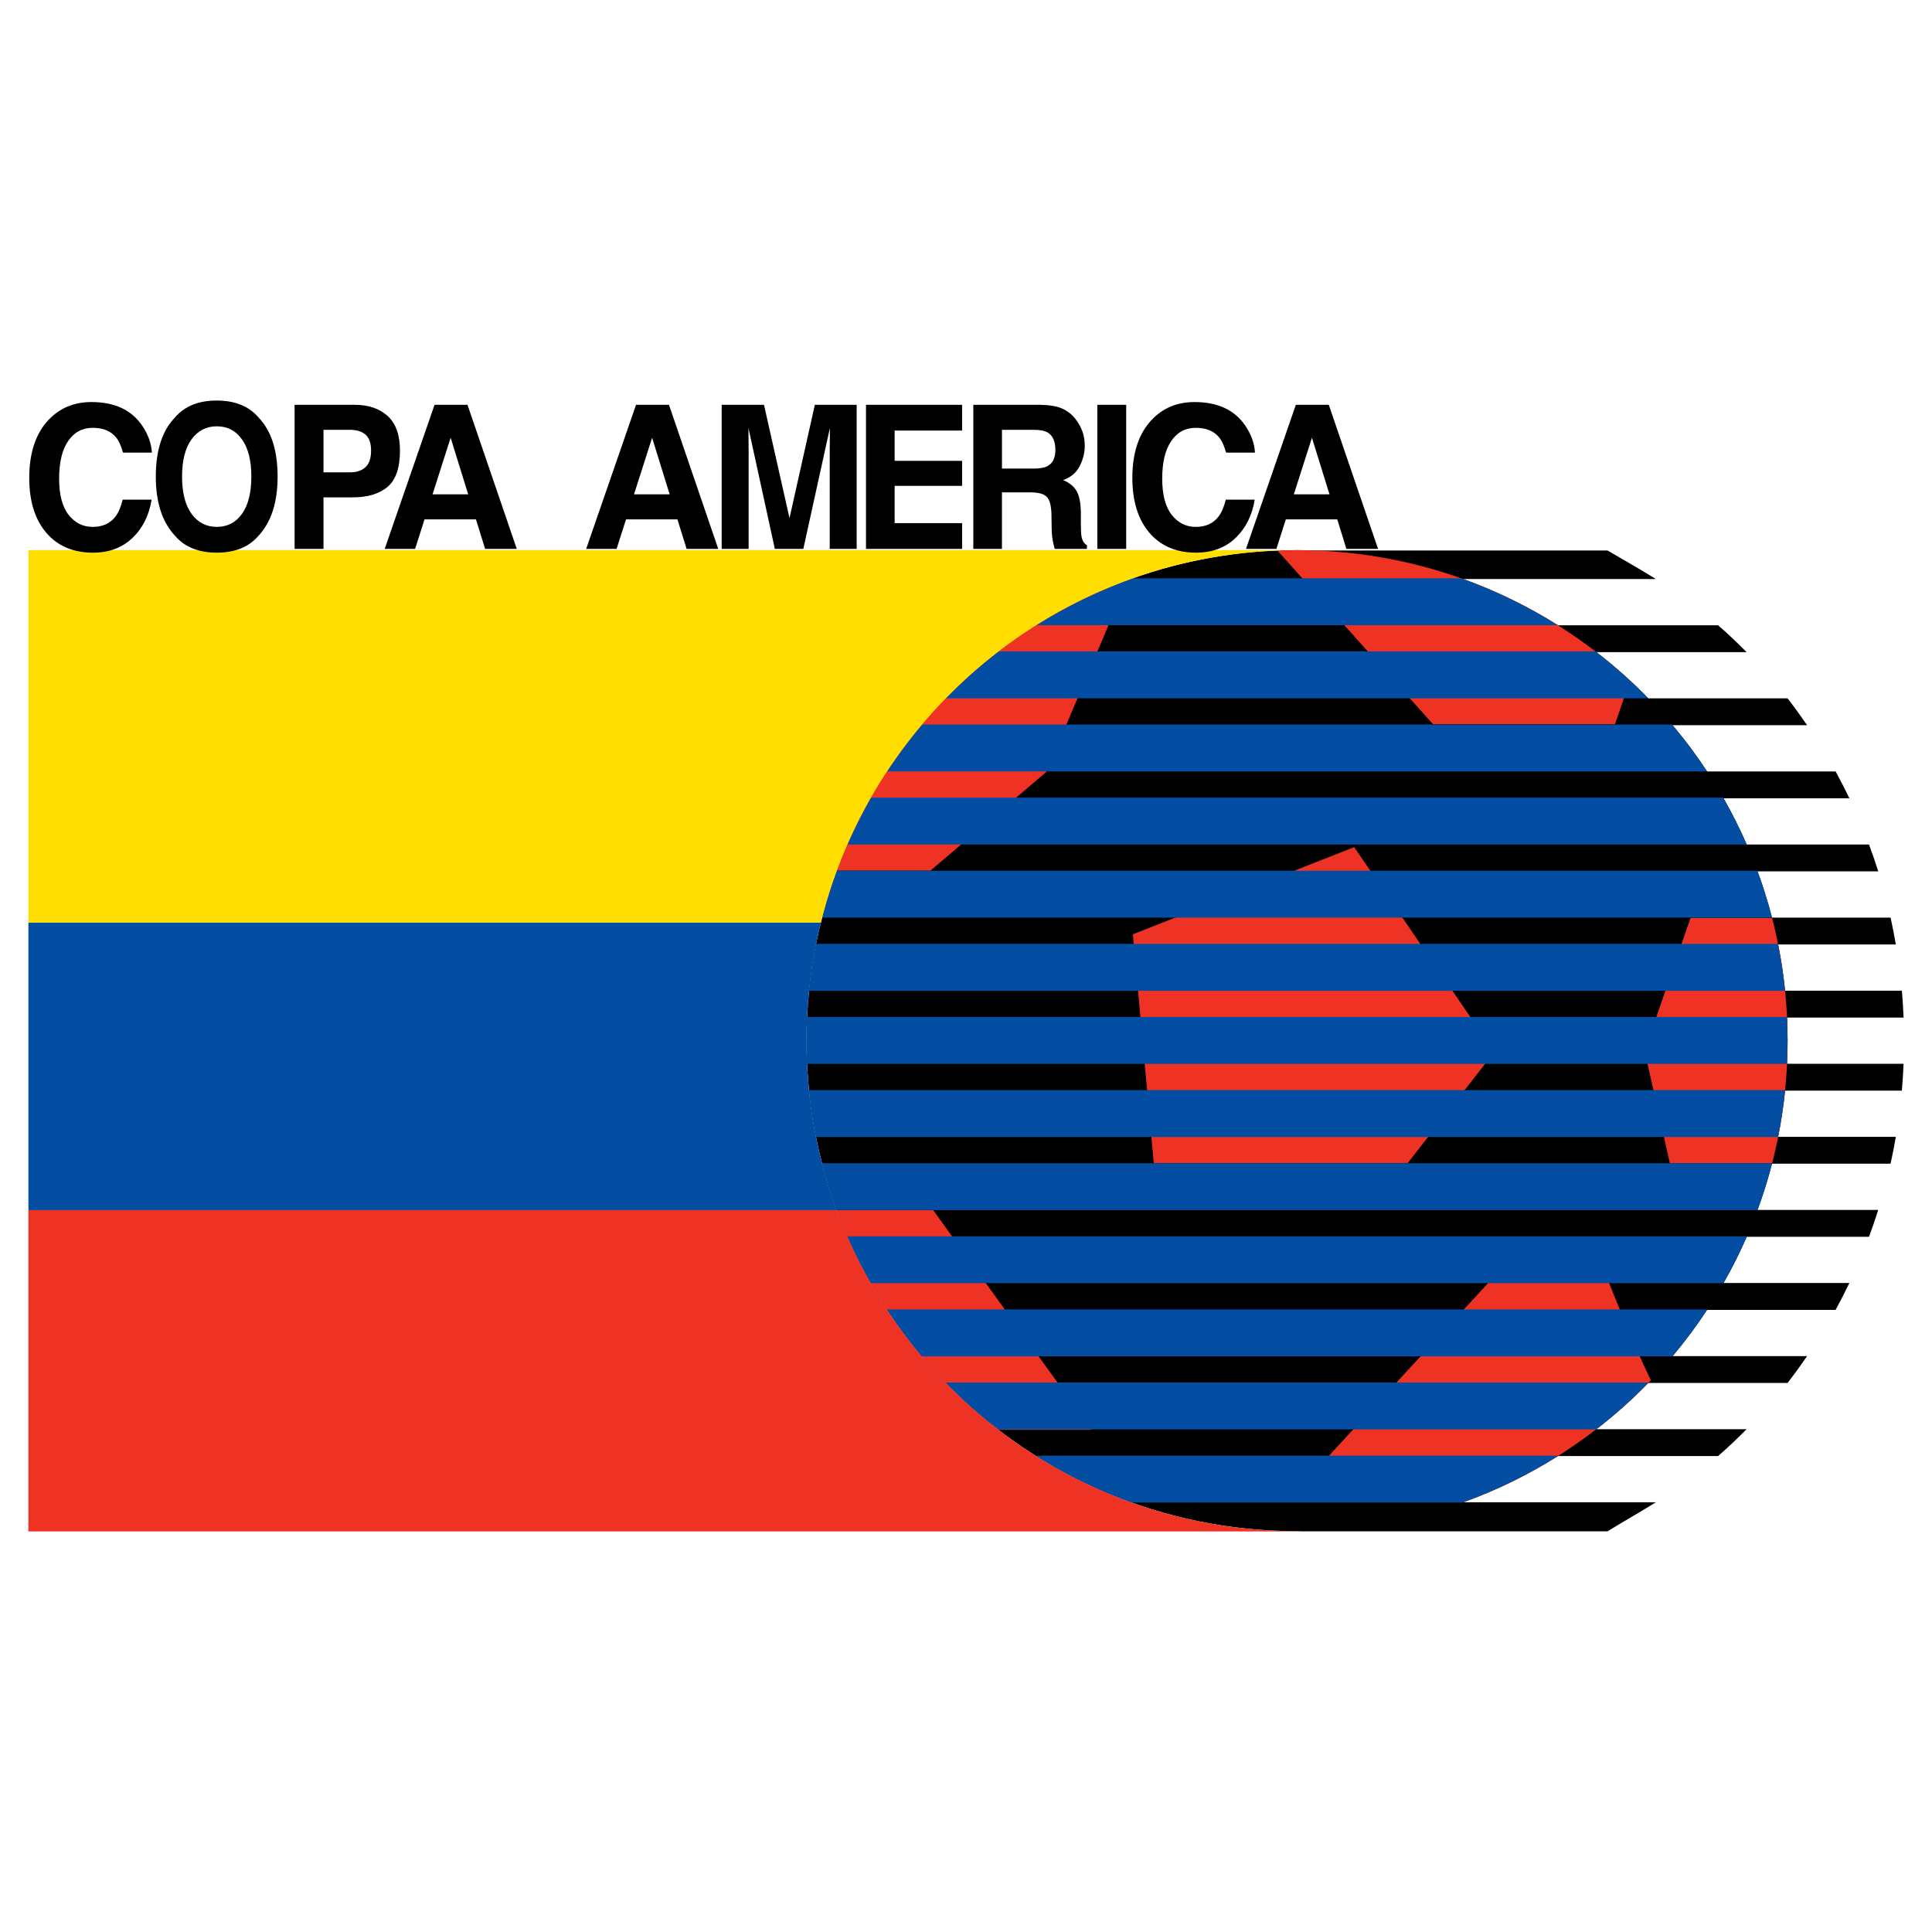 <?xml version="1.0" encoding="utf-8"?>
<!-- Generator: Adobe Illustrator 13.0.0, SVG Export Plug-In . SVG Version: 6.00 Build 14948)  -->
<!DOCTYPE svg PUBLIC "-//W3C//DTD SVG 1.0//EN" "http://www.w3.org/TR/2001/REC-SVG-20010904/DTD/svg10.dtd">
<svg version="1.0" id="Layer_1" xmlns="http://www.w3.org/2000/svg" xmlns:xlink="http://www.w3.org/1999/xlink" x="0px" y="0px"
	 width="192.756px" height="192.756px" viewBox="0 0 192.756 192.756" enable-background="new 0 0 192.756 192.756"
	 xml:space="preserve">
<g>
	<polygon fill-rule="evenodd" clip-rule="evenodd" fill="#FFFFFF" points="0,0 192.756,0 192.756,192.756 0,192.756 0,0 	"/>
	<path fill-rule="evenodd" clip-rule="evenodd" d="M178.347,103.828c0-0.773-0.021-1.543-0.056-2.307h11.63
		c-0.036-0.9-0.094-1.793-0.17-2.68h-11.655c-0.158-1.56-0.392-3.098-0.692-4.612h11.745c-0.154-0.901-0.329-1.793-0.526-2.679
		h-11.829c-0.405-1.569-0.887-3.108-1.439-4.612h12.036c-0.285-0.904-0.591-1.797-0.918-2.679h-12.198
		c-0.69-1.583-1.462-3.123-2.311-4.613h12.551c-0.436-0.908-0.895-1.801-1.377-2.678h-12.817c-1.056-1.606-2.204-3.146-3.438-4.613
		h13.413c-0.628-0.913-1.271-1.811-1.952-2.679h-13.886c-1.613-1.656-3.344-3.197-5.177-4.613h14.977
		c-0.917-0.926-1.859-1.826-2.842-2.678h-15.97c-2.953-1.859-6.117-3.412-9.451-4.613h19.21c-1.555-0.982-3.165-1.873-4.822-2.85
		h-29.209c-0.587-0.021-1.174-0.035-1.765-0.035c-27.028,0-48.94,21.911-48.94,48.94c0,27.029,21.912,48.939,48.94,48.939
		c0.108,0,0.217-0.004,0.326-0.004v0.016h30.647c1.655-1.023,3.268-1.914,4.822-2.896h-19.212c3.334-1.201,6.499-2.754,9.452-4.613
		h15.971c0.982-0.852,1.925-1.752,2.842-2.678H159.28c1.833-1.414,3.562-2.957,5.175-4.613h13.886
		c0.681-0.869,1.326-1.766,1.954-2.678h-13.414c1.233-1.467,2.382-3.008,3.438-4.613h12.817c0.482-0.879,0.941-1.77,1.376-2.68
		h-12.55c0.849-1.488,1.619-3.029,2.311-4.611h12.198c0.327-0.881,0.633-1.775,0.918-2.68h-12.037
		c0.554-1.504,1.035-3.043,1.44-4.613h11.829c0.197-0.885,0.372-1.777,0.526-2.678h-11.745c0.301-1.514,0.534-3.053,0.691-4.613
		h11.656c0.076-0.885,0.134-1.779,0.17-2.678h-11.63C178.326,105.369,178.347,104.602,178.347,103.828L178.347,103.828z"/>
	<polygon fill-rule="evenodd" clip-rule="evenodd" fill="#EE3224" points="115.112,116.033 113.025,93.215 135.107,84.518 
		149.087,104.961 140.452,116.033 115.112,116.033 	"/>
	<path fill-rule="evenodd" clip-rule="evenodd" fill="#EE3224" d="M104.389,77.016L112.457,58
		c-14.486,4.524-23.731,14.705-28.964,28.862h9.341L104.389,77.016L104.389,77.016z"/>
	<path fill-rule="evenodd" clip-rule="evenodd" fill="#EE3224" d="M93.11,120.742h-9.638c3.225,8.756,8.889,16.33,16.16,21.914h9.28
		L93.11,120.742L93.11,120.742z"/>
	<path fill-rule="evenodd" clip-rule="evenodd" fill="#EE3224" d="M164.707,137.705c-1.962-4.053-4.178-9.732-4.178-9.732h-12.022
		l-20.191,21.9h17.696C153.168,147.291,159.544,143.086,164.707,137.705L164.707,137.705z"/>
	<path fill-rule="evenodd" clip-rule="evenodd" fill="#EE3224" d="M164.084,104.855l2.515,11.197h10.209
		c1.005-3.906,1.539-8.004,1.539-12.225c0-4.232-0.537-8.336-1.546-12.252h-8.137L164.084,104.855L164.084,104.855z"/>
	<path fill-rule="evenodd" clip-rule="evenodd" fill="#EE3224" d="M161.13,72.262l1.486-4.371
		c-8.726-8.066-20.389-13.003-33.208-13.003c-0.655,0-1.303,0.024-1.949,0.049l15.518,17.324H161.13L161.13,72.262z"/>
	<path fill-rule="evenodd" clip-rule="evenodd" fill="#034EA2" d="M145.763,57.699h-32.71c-3.408,1.208-6.638,2.783-9.649,4.677
		h52.009C152.398,60.482,149.169,58.907,145.763,57.699L145.763,57.699z"/>
	<path fill-rule="evenodd" clip-rule="evenodd" fill="#034EA2" d="M94.375,69.669h70.063c-1.64-1.681-3.398-3.245-5.265-4.677
		H99.641C97.774,66.425,96.015,67.989,94.375,69.669L94.375,69.669z"/>
	<path fill-rule="evenodd" clip-rule="evenodd" fill="#034EA2" d="M88.506,76.964h81.802c-1.072-1.629-2.237-3.19-3.493-4.676
		H91.999C90.745,73.773,89.579,75.335,88.506,76.964L88.506,76.964z"/>
	<path fill-rule="evenodd" clip-rule="evenodd" fill="#034EA2" d="M84.548,84.259h89.718c-0.702-1.607-1.491-3.166-2.355-4.678
		H86.902C86.038,81.093,85.25,82.652,84.548,84.259L84.548,84.259z"/>
	<path fill-rule="evenodd" clip-rule="evenodd" fill="#034EA2" d="M82.021,91.553h94.773c-0.411-1.592-0.903-3.152-1.466-4.677
		H83.487C82.924,88.401,82.432,89.961,82.021,91.553L82.021,91.553z"/>
	<path fill-rule="evenodd" clip-rule="evenodd" fill="#034EA2" d="M80.719,98.848h97.378c-0.16-1.584-0.4-3.143-0.706-4.678H81.425
		C81.118,95.705,80.879,97.264,80.719,98.848L80.719,98.848z"/>
	<path fill-rule="evenodd" clip-rule="evenodd" fill="#034EA2" d="M80.468,103.828c0,0.775,0.022,1.547,0.058,2.314h97.763
		c0.036-0.768,0.058-1.539,0.058-2.314c0-0.793-0.021-1.58-0.06-2.363h-97.76C80.49,102.248,80.468,103.035,80.468,103.828
		L80.468,103.828z"/>
	<path fill-rule="evenodd" clip-rule="evenodd" fill="#034EA2" d="M81.417,113.436h95.98c0.307-1.535,0.544-3.092,0.702-4.676
		H80.715C80.874,110.344,81.111,111.9,81.417,113.436L81.417,113.436z"/>
	<path fill-rule="evenodd" clip-rule="evenodd" fill="#034EA2" d="M83.467,120.73h91.88c0.562-1.523,1.051-3.086,1.46-4.678h-94.8
		C82.417,117.645,82.907,119.207,83.467,120.73L83.467,120.73z"/>
	<path fill-rule="evenodd" clip-rule="evenodd" fill="#034EA2" d="M86.875,128.023h85.067c0.86-1.51,1.646-3.068,2.348-4.676H84.526
		C85.226,124.955,86.013,126.514,86.875,128.023L86.875,128.023z"/>
	<path fill-rule="evenodd" clip-rule="evenodd" fill="#034EA2" d="M91.957,135.32h74.902c1.251-1.488,2.412-3.049,3.48-4.678H88.474
		C89.544,132.271,90.706,133.832,91.957,135.32L91.957,135.32z"/>
	<path fill-rule="evenodd" clip-rule="evenodd" fill="#034EA2" d="M99.578,142.613h59.659c1.86-1.434,3.614-2.994,5.25-4.678H94.329
		C95.963,139.619,97.717,141.18,99.578,142.613L99.578,142.613z"/>
	<path fill-rule="evenodd" clip-rule="evenodd" fill="#034EA2" d="M112.905,149.908h33.005c3.381-1.213,6.587-2.789,9.578-4.678
		h-52.163C106.316,147.119,109.523,148.695,112.905,149.908L112.905,149.908z"/>
	<path fill-rule="evenodd" clip-rule="evenodd" fill="#EE3224" d="M129.408,152.768c-21.092,0-39.067-13.344-45.946-32.049H2.834
		v32.074h126.9v-0.029C129.625,152.764,129.517,152.768,129.408,152.768L129.408,152.768z"/>
	<path fill-rule="evenodd" clip-rule="evenodd" fill="#034EA2" d="M80.468,103.828c0-4.07,0.5-8.021,1.436-11.8H2.834v28.708h80.635
		C81.529,115.467,80.468,109.771,80.468,103.828L80.468,103.828z"/>
	<path fill-rule="evenodd" clip-rule="evenodd" fill="#FFDE00" d="M130.262,54.888h-0.854c0.285,0,0.569,0.006,0.854,0.011V54.888
		L130.262,54.888z"/>
	<path fill-rule="evenodd" clip-rule="evenodd" fill="#FFDE00" d="M129.408,54.888H2.834v37.158h79.065
		C87.174,70.709,106.441,54.888,129.408,54.888L129.408,54.888z"/>
	<path fill-rule="evenodd" clip-rule="evenodd" d="M4.851,41.885c1.12-1.182,2.544-1.772,4.273-1.772
		c2.314,0,4.006,0.79,5.075,2.371c0.591,0.887,0.908,1.777,0.952,2.671h-2.882c-0.185-0.683-0.423-1.197-0.712-1.544
		c-0.519-0.618-1.287-0.927-2.306-0.927c-1.037,0-1.855,0.44-2.454,1.321s-0.898,2.127-0.898,3.738s0.315,2.818,0.945,3.621
		c0.63,0.803,1.431,1.204,2.403,1.204c0.996,0,1.755-0.347,2.278-1.041c0.289-0.373,0.528-0.933,0.719-1.679h2.882
		c-0.249,1.566-0.885,2.839-1.909,3.82s-2.335,1.472-3.934,1.472c-1.979,0-3.534-0.662-4.667-1.987
		c-1.132-1.33-1.698-3.155-1.698-5.473C2.92,45.173,3.564,43.242,4.851,41.885L4.851,41.885z"/>
	<path fill-rule="evenodd" clip-rule="evenodd" d="M25.779,53.465c-0.958,1.116-2.342,1.673-4.154,1.673s-3.197-0.558-4.154-1.673
		c-1.285-1.368-1.927-3.34-1.927-5.915c0-2.626,0.642-4.598,1.927-5.914c0.957-1.116,2.342-1.674,4.154-1.674
		s3.197,0.558,4.154,1.674c1.278,1.316,1.918,3.288,1.918,5.914C27.697,50.125,27.058,52.097,25.779,53.465L25.779,53.465
		L25.779,53.465z M24.147,51.262c0.62-0.87,0.93-2.107,0.93-3.712c0-1.598-0.31-2.834-0.93-3.707s-1.458-1.31-2.513-1.31
		s-1.897,0.435-2.526,1.305s-0.943,2.107-0.943,3.712c0,1.605,0.314,2.842,0.943,3.712c0.629,0.87,1.471,1.305,2.526,1.305
		S23.527,52.132,24.147,51.262L24.147,51.262z"/>
	<path fill-rule="evenodd" clip-rule="evenodd" d="M38.679,48.565c-0.816,0.704-1.983,1.056-3.499,1.056h-2.905v5.142h-2.882V40.387
		h5.983c1.379,0,2.479,0.372,3.298,1.116c0.82,0.743,1.231,1.894,1.231,3.453C39.905,46.658,39.496,47.861,38.679,48.565
		L38.679,48.565L38.679,48.565z M36.467,43.362c-0.371-0.319-0.89-0.479-1.557-0.479h-2.635v4.243h2.635
		c0.667,0,1.186-0.172,1.557-0.518c0.37-0.346,0.555-0.893,0.555-1.643C37.022,44.215,36.837,43.682,36.467,43.362L36.467,43.362z"
		/>
	<path fill-rule="evenodd" clip-rule="evenodd" d="M43.356,40.387h3.286l4.917,14.377H48.4l-0.914-2.945h-5.13l-0.941,2.945h-3.034
		L43.356,40.387L43.356,40.387L43.356,40.387z M43.154,49.322h3.558l-1.752-5.648L43.154,49.322L43.154,49.322z"/>
	<path fill-rule="evenodd" clip-rule="evenodd" d="M63.457,40.387h3.286l4.917,14.377h-3.158l-0.914-2.945h-5.13l-0.941,2.945
		h-3.034L63.457,40.387L63.457,40.387L63.457,40.387z M63.255,49.322h3.558l-1.752-5.648L63.255,49.322L63.255,49.322z"/>
	<path fill-rule="evenodd" clip-rule="evenodd" d="M81.298,40.387h4.172v14.377h-2.689v-9.725c0-0.279,0.003-0.671,0.01-1.175
		c0.006-0.504,0.009-0.893,0.009-1.166l-2.652,12.065h-2.842l-2.634-12.065c0,0.273,0.003,0.662,0.01,1.166
		c0.005,0.504,0.009,0.896,0.009,1.175v9.725h-2.688V40.387h4.219l2.547,11.304L81.298,40.387L81.298,40.387z"/>
	<polygon fill-rule="evenodd" clip-rule="evenodd" points="95.988,42.958 89.258,42.958 89.258,45.978 95.988,45.978 95.988,48.474 
		89.258,48.474 89.258,52.192 95.988,52.192 95.988,54.764 86.4,54.764 86.4,40.387 95.988,40.387 95.988,42.958 	"/>
	<path fill-rule="evenodd" clip-rule="evenodd" d="M105.964,40.757c0.513,0.228,0.947,0.562,1.304,1.005
		c0.294,0.364,0.527,0.768,0.699,1.21s0.259,0.946,0.259,1.512c0,0.683-0.168,1.354-0.503,2.015
		c-0.335,0.66-0.889,1.126-1.659,1.399c0.645,0.266,1.103,0.645,1.371,1.134s0.403,1.239,0.403,2.247v0.966
		c0,0.657,0.025,1.103,0.076,1.337c0.075,0.371,0.252,0.645,0.529,0.82v0.361h-3.213c-0.087-0.319-0.148-0.576-0.185-0.771
		c-0.074-0.403-0.114-0.816-0.12-1.239l-0.019-1.337c-0.013-0.917-0.165-1.529-0.458-1.835c-0.294-0.306-0.845-0.458-1.652-0.458
		h-2.831v5.641h-2.857V40.387h6.659C104.719,40.406,105.451,40.53,105.964,40.757L105.964,40.757L105.964,40.757z M99.966,42.883
		v3.869h3.115c0.619,0,1.083-0.078,1.393-0.234c0.547-0.273,0.821-0.814,0.821-1.622c0-0.873-0.266-1.459-0.795-1.759
		c-0.298-0.169-0.743-0.253-1.339-0.253H99.966L99.966,42.883z"/>
	<polygon fill-rule="evenodd" clip-rule="evenodd" points="112.36,54.764 109.479,54.764 109.479,40.387 112.36,40.387 
		112.36,54.764 	"/>
	<path fill-rule="evenodd" clip-rule="evenodd" d="M114.907,41.885c1.119-1.182,2.544-1.772,4.272-1.772
		c2.314,0,4.006,0.79,5.076,2.371c0.591,0.887,0.908,1.777,0.951,2.671h-2.883c-0.185-0.683-0.422-1.197-0.713-1.544
		c-0.518-0.618-1.286-0.927-2.305-0.927c-1.037,0-1.855,0.44-2.453,1.321c-0.6,0.88-0.898,2.127-0.898,3.738
		s0.315,2.818,0.945,3.621s1.431,1.204,2.402,1.204c0.996,0,1.756-0.347,2.278-1.041c0.289-0.373,0.529-0.933,0.72-1.679h2.883
		c-0.249,1.566-0.886,2.839-1.909,3.82s-2.335,1.472-3.934,1.472c-1.979,0-3.534-0.662-4.666-1.987
		c-1.133-1.33-1.699-3.155-1.699-5.473C112.976,45.173,113.619,43.242,114.907,41.885L114.907,41.885z"/>
	<path fill-rule="evenodd" clip-rule="evenodd" d="M129.287,40.387h3.286l4.917,14.377h-3.159l-0.913-2.945h-5.13l-0.941,2.945
		h-3.034L129.287,40.387L129.287,40.387L129.287,40.387z M129.086,49.322h3.558l-1.752-5.648L129.086,49.322L129.086,49.322z"/>
</g>
</svg>
